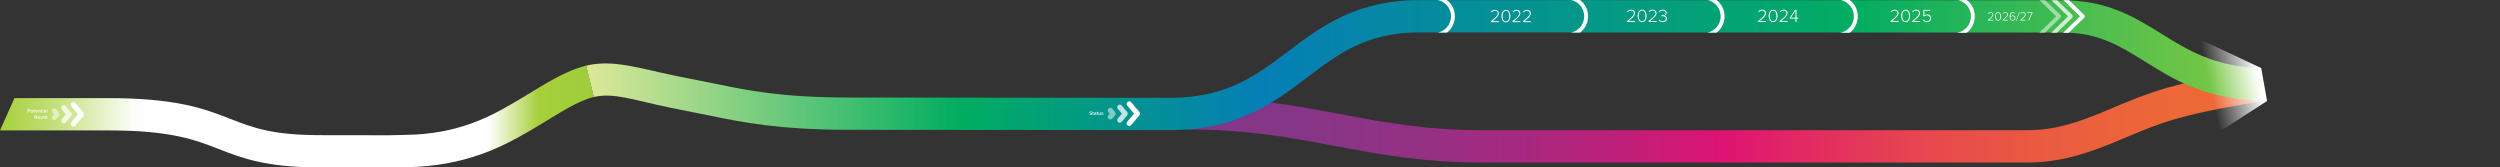 <?xml version="1.0" encoding="UTF-8" standalone="no"?>
<svg
   id="Layer_1"
   data-name="Layer 1"
   viewBox="0 0 7740.6 518.5"
   version="1.1"
   sodipodi:docname="projectEnergyConnect-aboutRouteStatus-outlined_v014-01.svg"
   inkscape:version="1.3.2 (091e20e, 2023-11-25, custom)"
   xmlns:inkscape="http://www.inkscape.org/namespaces/inkscape"
   xmlns:sodipodi="http://sodipodi.sourceforge.net/DTD/sodipodi-0.dtd"
   xmlns="http://www.w3.org/2000/svg"
   xmlns:svg="http://www.w3.org/2000/svg">
  <rect x="0" y="0" width="7740.6" height="518.5" fill="#333333" stroke="none"/>
  <sodipodi:namedview
     id="namedview68"
     pagecolor="#ffffff"
     bordercolor="#000000"
     borderopacity="0.25"
     inkscape:showpageshadow="2"
     inkscape:pageopacity="0.0"
     inkscape:pagecheckerboard="0"
     inkscape:deskcolor="#d1d1d1"
     inkscape:zoom="1.1642187"
     inkscape:cx="5794.0145"
     inkscape:cy="141.29648"
     inkscape:window-width="2560"
     inkscape:window-height="1377"
     inkscape:window-x="2552"
     inkscape:window-y="-8"
     inkscape:window-maximized="1"
     inkscape:current-layer="Layer_1" />
  <defs
     id="defs27">
    <style
       id="style1">
      .cls-1 {
        fill: url(#linear-gradient);
      }

      .cls-1, .cls-2, .cls-3, .cls-4, .cls-5, .cls-6 {
        stroke-width: 0px;
      }

      .cls-2 {
        opacity: .5;
      }

      .cls-2, .cls-3, .cls-7, .cls-8, .cls-9, .cls-6 {
        fill: #fff;
      }

      .cls-2, .cls-6 {
        isolation: isolate;
      }

      .cls-10 {
        fill: none;
        stroke: url(#linear-gradient-2);
        stroke-miterlimit: 10;
        stroke-width: 100px;
      }

      .cls-4 {
        fill: url(#linear-gradient-3);
      }

      .cls-7 {
        font-size: 56px;
      }

      .cls-7, .cls-8, .cls-9 {
        font-family: ProximaNova-Light, 'Proxima Nova';
        font-weight: 300;
      }

      .cls-8 {
        font-size: 55.9px;
      }

      .cls-9 {
        font-size: 38px;
      }

      .cls-5 {
        fill: url(#linear-gradient-4);
      }

      .cls-6 {
        opacity: .75;
      }
    </style>
    <linearGradient
       id="linear-gradient"
       x1="722.3"
       y1="-327.2"
       x2="3287.05"
       y2="-327.2"
       gradientTransform="translate(-722.3 33.8) scale(1 -1)"
       gradientUnits="userSpaceOnUse">
      <stop
         offset="0"
         stop-color="#a7cf3b"
         id="stop1" />
      <stop
         offset=".07"
         stop-color="#c5e07f"
         id="stop2" />
      <stop
         offset=".11"
         stop-color="#deedb6"
         id="stop3" />
      <stop
         offset=".14"
         stop-color="#f0f7de"
         id="stop4" />
      <stop
         offset=".16"
         stop-color="#fbfdf6"
         id="stop5" />
      <stop
         offset=".18"
         stop-color="#fff"
         id="stop6" />
      <stop
         offset=".59"
         stop-color="#fff"
         id="stop7" />
      <stop
         offset=".65"
         stop-color="#a7cf3b"
         id="stop8" />
      <stop
         offset="1"
         stop-color="#7bc145"
         id="stop9" />
    </linearGradient>
    <linearGradient
       id="linear-gradient-2"
       x1="4399"
       y1="-324.54"
       x2="7733.14"
       y2="-324.54"
       gradientTransform="translate(-722.3 33.8) scale(1 -1)"
       gradientUnits="userSpaceOnUse">
      <stop
         offset="0"
         stop-color="#823888"
         id="stop10" />
      <stop
         offset=".1"
         stop-color="#863687"
         id="stop11" />
      <stop
         offset=".21"
         stop-color="#933184"
         id="stop12" />
      <stop
         offset=".31"
         stop-color="#a7297f"
         id="stop13" />
      <stop
         offset=".42"
         stop-color="#c41d78"
         id="stop14" />
      <stop
         offset=".5"
         stop-color="#de1372"
         id="stop15" />
      <stop
         offset=".57"
         stop-color="#e22963"
         id="stop16" />
      <stop
         offset=".68"
         stop-color="#e7464f"
         id="stop17" />
      <stop
         offset=".79"
         stop-color="#ea5a41"
         id="stop18" />
      <stop
         offset=".9"
         stop-color="#ec6738"
         id="stop19" />
      <stop
         offset="1"
         stop-color="#ed6b35"
         id="stop20" />
    </linearGradient>
    <linearGradient
       id="linear-gradient-3"
       x1="8342.59"
       y1="-167.75"
       x2="2537"
       y2="-167.75"
       gradientTransform="translate(-722.3 33.8) scale(1 -1)"
       gradientUnits="userSpaceOnUse">
      <stop
         offset="0"
         stop-color="#c3d832"
         id="stop21" />
      <stop
         offset=".32"
         stop-color="#03ad61"
         id="stop22" />
      <stop
         offset=".64"
         stop-color="#057eb6"
         id="stop23" />
      <stop
         offset=".8"
         stop-color="#00ad60"
         id="stop24" />
      <stop
         offset="1"
         stop-color="#dee899"
         id="stop25" />
    </linearGradient>
    <linearGradient
       id="linear-gradient-4"
       x1="7707.99"
       y1="231.02"
       x2="7557.11"
       y2="197.92"
       gradientTransform="translate(-722.3 432.3) scale(1 -1)"
       gradientUnits="userSpaceOnUse">
      <stop
         offset="0"
         stop-color="#fff"
         id="stop26" />
      <stop
         offset="1"
         stop-color="#fff"
         stop-opacity="0"
         id="stop27" />
    </linearGradient>
  </defs>
  <path
     class="cls-1"
     d="m1204.7,518.8l-212-.3c-169.1,0-243.8-29.1-316-57.3s-147.1-57.4-341-57.4H0l44.7-100h291c94.6,0,172.2,6.6,237.5,20.3,58.9,12.3,100,28.4,139.9,43.9,69.4,27.1,129.3,50.5,279.7,50.5l212,.3c18.8,0,77.2-2,83.6-2.3,154.5-9.2,247.2-64.9,336.9-118.9,58.3-35.1,123.3-78.2,189.6-94.4l23.8,97.1c-51.5,12.6-108,50.6-161.8,83-45.5,27.4-97,58.3-158.5,83.3-71.1,28.8-144.6,45.1-224.7,49.8l-1.1.1c-2.9,0-66.3,2.3-87.9,2.3h0Z"
     id="path27" />
  <path
     class="cls-10"
     d="m7002.6,262.8c-203.4,34-286,52-409.9,104-100.5,42.2-195.7,86.4-314.8,86.4h-1688.2c-362,0-537-102.4-913-102.4"
     id="path28" />
  <path
     class="cls-4"
     d="m7018.3,312.7c-190.5-3.2-288.6-67.3-380.1-124.1-76-47.1-141.7-87.8-251.5-87.8-137.2,0-589.7-.1-858.3-.2-371-.2-791.5-.3-1133.9-.3-162.5,0-247.9,64.4-346.7,139-51.9,39.2-105.6,79.7-172.3,110.7-76.3,35.5-158.3,52.8-250.9,52.8h-25.9c-8,0-796.8-.9-970-.9-217,0-333.8-24-427.6-43.3-16.5-3.4-32-6.6-47.5-9.5-28.8-5.5-55.6-11-81.4-16.3-105.9-21.7-172.4-47.3-233.6-32.4l-23.8-97.1c82.9-20.3,163.2,8.1,277.4,31.5,25.5,5.2,52,10.6,80.1,16,16.2,3.1,32,6.3,48.9,9.8,94.1,19.3,200.7,41.3,407.5,41.3,173.3,0,962.1.9,970.1.9h26c173,0,265.3-69.6,362.9-143.3,50.7-38.3,103.2-77.9,167.3-108,73.1-34.4,151.5-51.2,239.5-51.2,342.4,0,762.9.2,1134,.3,268.6.1,721.1.2,858.3.2s222.6,52.3,304.2,102.8c80.2,49.8,159.7,101,308.3,108.2"
     id="path29" />
  <path
     class="cls-3"
     d="m5327.6,50.5c.06,24.85-17.66,46.2-42.1,50.7h29.1c28-21.35,33.39-61.35,12.04-89.35-3.33-4.36-7.21-8.28-11.54-11.65h-27.5c23.42,5.41,40,26.27,40,50.3Z"
     id="path30" />
  <path
     class="cls-3"
     d="m4905.1,50.5c.09,24.58-17.28,45.76-41.4,50.5h28.5c27.7-21.2,33-61.1,12-89-3.41-4.48-7.38-8.51-11.8-12h-27.9c23.75,5.15,40.67,26.2,40.6,50.5h0Z"
     id="path31" />
  <path
     class="cls-3"
     d="m4492.7,50.5c.03,24.42-17.09,45.51-41,50.5h28.2c27.63-21.44,32.89-61.1,11.8-89-3.41-4.48-7.38-8.51-11.8-12h-28.2c23.94,4.93,41.09,26.05,41,50.5Z"
     id="path32" />
  <path
     class="cls-3"
     d="m3373.9,352.9c.89.93,2.11,1.47,3.4,1.5,1.5,0,2.1-.8,2.1-1.5,0-1-1.1-1.3-2.4-1.6-1.7-.4-3.8-1-3.8-3.2,0-1.8,1.5-3.1,3.9-3.1,1.48-.07,2.93.47,4,1.5l-1.1,1.4c-.83-.8-1.95-1.23-3.1-1.2-1.1,0-1.8.5-1.8,1.3s1.1,1.1,2.4,1.4c1.8.5,3.9,1,3.9,3.3,0,1.8-1.3,3.3-4.1,3.3-1.62.11-3.2-.51-4.3-1.7l.9-1.4Z"
     id="path33" />
  <path
     class="cls-3"
     d="m3383.1,354.1v-4.5h-1.3v-1.5h1.3v-2.1h1.7v2.1h1.6v1.5h-1.6v4c-.05.44.26.84.7.9.29,0,.57-.11.8-.3l.4,1.3c-.45.37-1.02.55-1.6.5-.96.12-1.85-.54-2-1.5v-.4Z"
     id="path34" />
  <path
     class="cls-3"
     d="m3392.6,355c-.65.67-1.56,1.03-2.5,1-1.41.08-2.61-.99-2.7-2.4v-.1c-.01-1.37,1.09-2.49,2.46-2.5.01,0,.03,0,.04,0h.2c.93-.02,1.84.34,2.5,1v-1.1c0-.9-.7-1.4-1.8-1.4-.87.01-1.7.37-2.3,1l-.7-1.2c.9-.83,2.08-1.3,3.3-1.3,1.7,0,3.2.7,3.2,2.8v5.1h-1.7v-.9Zm0-2.1c-.47-.5-1.12-.79-1.8-.8-.75-.14-1.46.35-1.6,1.1s.35,1.46,1.1,1.6h.5c.69.01,1.35-.28,1.8-.8v-1.1Z"
     id="path35" />
  <path
     class="cls-3"
     d="m3396.8,354.1v-4.5h-1.3v-1.5h1.3v-2.1h1.7v2.1h1.6v1.5h-1.6v4c-.05.44.26.84.7.9.29,0,.57-.11.8-.3l.4,1.3c-.45.37-1.02.55-1.6.5-.96.12-1.85-.54-2-1.5v-.4Z"
     id="path36" />
  <path
     class="cls-3"
     d="m3406.8,354.8c-.68.77-1.67,1.21-2.7,1.2-1.21.16-2.33-.69-2.5-1.9v-6.1h1.7v4.9c0,1.2.6,1.6,1.5,1.6.78-.02,1.52-.38,2-1v-5.4h1.7v7.7h-1.7v-1Z"
     id="path37" />
  <path
     class="cls-3"
     d="m3410.7,353.6c.68.7,1.62,1.1,2.6,1.1,1,0,1.5-.4,1.5-1s-.8-.9-1.8-1.1c-1.3-.3-2.9-.6-2.9-2.4,0-1.3,1.1-2.4,3-2.4,1.1,0,2.16.39,3,1.1l-.7,1.2c-.61-.6-1.44-.92-2.3-.9-.9,0-1.4.3-1.4.9s.8.8,1.7,1c1.3.3,3,.7,3,2.5,0,1.4-1.1,2.4-3.2,2.4-1.21.01-2.38-.41-3.3-1.2l.8-1.2Z"
     id="path38" />
  <path
     class="cls-3"
     d="m3496.4,390c-4.42,0-8-3.58-8-8,0-1.87.68-3.68,1.9-5.1l20.9-24.9-20.9-24.9c-2.9-3.34-2.54-8.4.8-11.3,3.34-2.9,8.4-2.54,11.3.8l.2.2,25.3,30c2.5,2.98,2.5,7.32,0,10.3l-25.3,30c-1.53,1.85-3.8,2.91-6.2,2.9Z"
     id="path39" />
  <path
     class="cls-6"
     d="m3467.1,380c-4.42,0-8-3.58-8-8,0-1.87.68-3.68,1.9-5.1l12.5-14.9-12.5-14.9c-2.82-3.4-2.38-8.45,1-11.3,3.35-2.82,8.35-2.39,11.17.97,0,.01.02.02.03.03l16.8,20c2.5,2.98,2.5,7.32,0,10.3l-16.8,20c-1.47,1.86-3.73,2.93-6.1,2.9Z"
     id="path40" />
  <path
     class="cls-2"
     d="m3437.8,370c-4.42,0-8-3.58-8-8,0-1.87.68-3.68,1.9-5.1l4.1-4.9-4.1-4.9c-2.9-3.34-2.54-8.4.8-11.3,3.34-2.9,8.4-2.54,11.3.8h0l.2.2,8.4,10c2.5,2.98,2.5,7.32,0,10.3l-8.4,10c-1.53,1.85-3.8,2.91-6.2,2.9Z"
     id="path41" />
  <path
     class="cls-3"
     d="m85.7,338h4.7c1.85-.08,3.42,1.35,3.5,3.2s-1.35,3.42-3.2,3.5h-3.2v4h-1.8v-10.7Zm4.4,1.6h-2.6v3.4h2.6c.94.06,1.74-.66,1.8-1.6.06-.94-.66-1.74-1.6-1.8h-.2Z"
     id="path42" />
  <path
     class="cls-3"
     d="m94.6,344.8c.05-2.21,1.89-3.95,4.1-3.9,0,0,0,0,0,0,2.21.05,3.95,1.89,3.9,4.1,0,0,0,0,0,0-.02,2.17-1.79,3.92-3.96,3.9-.01,0-.03,0-.04,0-2.12.06-3.9-1.58-4-3.7v-.4Zm6.2,0c-.13-1.25-1.25-2.16-2.5-2.03-1.25.13-2.16,1.25-2.03,2.5,0,.08.02.15.04.23.17,1.09,1.1,1.89,2.2,1.9,1.3-.03,2.33-1.1,2.3-2.4h0v-.2Z"
     id="path43" />
  <path
     class="cls-3"
     d="m104.6,346.8v-4.5h-1.3v-1.4h1.3v-2.1h1.7v2.1h1.6v1.5h-1.6v4c-.05.44.26.84.7.9.29,0,.57-.11.8-.3l.4,1.3c-.45.37-1.02.55-1.6.5-.99.11-1.89-.6-2-1.6,0,0,0,0,0,0v-.4Z"
     id="path44" />
  <path
     class="cls-3"
     d="m112.8,340.7c2.3,0,3.8,1.8,3.8,4.2v.4h-6c.09,1.25,1.17,2.19,2.42,2.11.03,0,.05,0,.08,0,.82,0,1.62-.32,2.2-.9l.8,1.1c-1.77,1.6-4.5,1.45-6.1-.32-.64-.71-1.03-1.62-1.1-2.58-.07-2.14,1.6-3.93,3.74-4,.05,0,.11,0,.16,0h0Zm-2.2,3.4h4.4c0-1.16-.94-2.09-2.1-2.1h-.1c-1.15.07-2.08.96-2.2,2.1h0Z"
     id="path45" />
  <path
     class="cls-3"
     d="m123.5,343.8c0-1.2-.6-1.6-1.5-1.6-.78.02-1.52.38-2,1v5.4h-1.7v-7.7h1.7v1.1c.7-.76,1.67-1.22,2.7-1.3,1.21-.16,2.33.69,2.5,1.9v6h-1.7v-4.8Z"
     id="path46" />
  <path
     class="cls-3"
     d="m127.7,346.8v-4.5h-1.3v-1.4h1.3v-2.1h1.7v2.1h1.6v1.5h-1.6v4c-.05.44.26.84.7.9.29,0,.57-.11.8-.3l.4,1.3c-.45.37-1.02.55-1.6.5-.99.11-1.89-.6-2-1.6,0,0,0,0,0,0v-.4Z"
     id="path47" />
  <path
     class="cls-3"
     d="m132.2,338.6c.04-.54.46-.96,1-1,.55,0,1,.45,1,1s-.45,1-1,1-1-.45-1-1Zm.3,2.3h1.7v7.7h-1.7v-7.7Z"
     id="path48" />
  <path
     class="cls-3"
     d="m141,347.8c-.66.66-1.57,1.02-2.5,1-1.41.08-2.61-.99-2.7-2.4v-.1c-.01-1.37,1.09-2.49,2.46-2.5.01,0,.03,0,.04,0h.2c.94-.03,1.85.33,2.5,1v-1.1c0-.9-.7-1.4-1.8-1.4-.87.01-1.7.37-2.3,1l-.7-1.2c.9-.83,2.08-1.3,3.3-1.3,1.7,0,3.2.7,3.2,2.8v5.1h-1.7v-.9Zm0-2.1c-.47-.5-1.12-.79-1.8-.8-.75-.14-1.46.35-1.6,1.1-.14.75.35,1.46,1.1,1.6h.5c.69.01,1.35-.28,1.8-.8v-1.1Z"
     id="path49" />
  <path
     class="cls-3"
     d="m144.9,338h1.7v10.7h-1.7v-10.7Z"
     id="path50" />
  <path
     class="cls-3"
     d="m110.7,363.9h-1.9v4h-1.9v-10.7h4.7c1.78-.1,3.33,1.22,3.5,3v.4c.07,1.52-1,2.85-2.5,3.1l2.6,4.2h-2.2l-2.3-4Zm.7-5h-2.6v3.4h2.6c.94.06,1.74-.66,1.8-1.6.06-.94-.66-1.74-1.6-1.8h0c0-.1-.1-.1-.2,0Z"
     id="path51" />
  <path
     class="cls-3"
     d="m116,364c.05-2.21,1.89-3.95,4.1-3.9,0,0,0,0,0,0,2.21.05,3.95,1.89,3.9,4.1,0,0,0,0,0,0-.02,2.17-1.79,3.92-3.96,3.9-.01,0-.03,0-.04,0-2.12.06-3.9-1.58-4-3.7v-.4Zm6.2,0c-.13-1.25-1.25-2.16-2.5-2.03-1.25.13-2.16,1.25-2.03,2.5,0,.08.02.15.04.23.17,1.09,1.1,1.89,2.2,1.9,1.3-.03,2.33-1.1,2.3-2.4h0v-.2Z"
     id="path52" />
  <path
     class="cls-3"
     d="m130.9,366.8c-.68.77-1.67,1.21-2.7,1.2-1.21.16-2.33-.69-2.5-1.9v-6.1h1.7v4.9c0,1.2.6,1.6,1.5,1.6.78-.02,1.52-.38,2-1v-5.4h1.7v7.7h-1.7v-1Z"
     id="path53" />
  <path
     class="cls-3"
     d="m135.1,366v-4.5h-1.3v-1.5h1.3v-2.1h1.6v2.1h1.6v1.5h-1.6v4c-.05.44.26.84.7.9.29,0,.57-.11.8-.3l.4,1.3c-.45.37-1.02.55-1.6.5-.94.11-1.79-.57-1.89-1.51,0-.03,0-.06,0-.09-.1,0-.1-.1,0-.3Z"
     id="path54" />
  <path
     class="cls-3"
     d="m143.3,359.9c2.3,0,3.8,1.8,3.8,4.2v.4h-6c.09,1.25,1.17,2.19,2.42,2.11.03,0,.05,0,.08,0,.82,0,1.62-.32,2.2-.9l.8,1.1c-1.77,1.6-4.5,1.45-6.1-.32-.64-.71-1.03-1.62-1.1-2.58-.07-2.14,1.6-3.93,3.74-4,.05,0,.11,0,.16,0h0Zm-2.2,3.4h4.3c-.05-1.12-.98-2.01-2.1-2h0c-1.14,0-2.1.86-2.2,2h0Z"
     id="path55" />
  <path
     class="cls-3"
     d="m226.9,391.8c-4.42,0-8-3.58-8-8,0-1.87.68-3.68,1.9-5.1l20.9-24.9-20.9-24.9c-2.84-3.4-2.4-8.46,1-11.3s8.46-2.4,11.3,1l25.3,30c2.5,2.98,2.5,7.32,0,10.3l-25.3,30c-1.55,1.81-3.81,2.87-6.2,2.9Z"
     id="path56" />
  <path
     class="cls-6"
     d="m197.6,381.8c-4.42,0-8-3.58-8-8,0-1.87.68-3.68,1.9-5.1l12.5-14.9-12.5-14.9c-2.9-3.34-2.54-8.4.8-11.3s8.4-2.54,11.3.8c.1.1.1.2.2.2l16.8,20c2.5,2.98,2.5,7.32,0,10.3l-16.8,20c-1.53,1.85-3.8,2.91-6.2,2.9Z"
     id="path57" />
  <path
     class="cls-2"
     d="m168.4,371.8c-4.42,0-8-3.58-8-8,0-1.87.68-3.68,1.9-5.1l4.1-4.9-4.1-4.9c-2.82-3.4-2.38-8.45,1-11.3,3.35-2.82,8.35-2.38,11.17.97,0,.01.02.02.03.03l8.4,10c2.5,2.98,2.5,7.32,0,10.3l-8.4,10c-1.48,1.85-3.73,2.91-6.1,2.9Z"
     id="path58" />
  <path
     class="cls-3"
     d="m5740.1,50.6c.06,24.85-17.66,46.2-42.1,50.7h29.1c28-21.35,33.39-61.35,12.04-89.35-3.33-4.36-7.21-8.28-11.54-11.65h-27.5c23.42,5.41,40,26.27,40,50.3Z"
     id="path59" />
  <path
     class="cls-3"
     d="m6102.5,50.6c.06,25.21-18.14,46.75-43,50.9h29.8c27.83-21.17,33.49-60.78,12.7-88.9-3.38-4.51-7.31-8.57-11.7-12.1h-27c23.09,5.61,39.31,26.34,39.2,50.1h0Z"
     id="path60" />
  <path
     class="cls-3"
     d="m6406.2.6h-17.3l51.3,50-52.3,51h17.3l47.9-46.6c2.4-2.33,2.49-6.16.2-8.6l-.2-.2-46.9-45.6Z"
     id="path61" />
  <path
     class="cls-6"
     d="m6403.3,50.6l-52.4,51h17.3l47.9-46.6c2.4-2.33,2.49-6.16.2-8.6l-.2-.2-46.9-45.6h-17.3l51.4,50Z"
     id="path62" />
  <path
     class="cls-2"
     d="m6366.3,50.6l-52.4,51h17.3l47.9-46.6c2.4-2.33,2.49-6.16.2-8.6l-.2-.2-46.8-45.6h-17.3l51.3,50Z"
     id="path63" />
  <path
     class="cls-5"
     d="m6612.7,28.5l388.6,182.3,18,101.9-319,205.8-87.6-490Z"
     id="path64" />
  <path
     d="m 3.136,-2.632 q 7.56,-6.104 11.872,-10.024 4.312,-3.92 6.832,-7.616 2.52,-3.696 2.52,-7.112 0,-3.752 -2.576,-5.656 -2.52,-1.96 -5.936,-1.96 -3.36,0 -6.048,1.344 -2.632,1.288 -4.2,3.528 l -2.184,-2.016 q 2.016,-2.688 5.264,-4.2 3.248,-1.568 7.168,-1.568 2.912,0 5.6,1.176 2.688,1.12 4.424,3.528 1.736,2.352 1.736,5.824 0,3.864 -2.464,7.784 -2.464,3.864 -6.496,7.616 -3.976,3.752 -10.528,9.072 H 27.776 V 0 H 3.136 Z m 32.704,-16.016 q 0,-4.816 1.4,-9.184 1.456,-4.424 4.536,-7.224 3.136,-2.856 7.896,-2.856 4.704,0 7.784,2.856 3.136,2.8 4.536,7.224 1.456,4.368 1.456,9.184 0,4.76 -1.456,9.184 -1.4,4.424 -4.536,7.28 -3.08,2.856 -7.784,2.856 -4.76,0 -7.896,-2.856 -3.08,-2.856 -4.536,-7.224 -1.4,-4.424 -1.4,-9.24 z m 24.192,0 q 0,-6.72 -2.52,-11.536 -2.464,-4.816 -7.84,-4.816 -5.432,0 -7.952,4.816 -2.52,4.816 -2.52,11.536 0,6.72 2.52,11.592 2.52,4.816 7.952,4.816 3.64,0 5.936,-2.352 2.352,-2.408 3.36,-6.104 1.064,-3.752 1.064,-7.952 z m 9.744,16.016 q 7.56,-6.104 11.872,-10.024 4.312,-3.92 6.832,-7.616 2.52,-3.696 2.52,-7.112 0,-3.752 -2.576,-5.656 -2.52,-1.96 -5.936,-1.96 -3.36,0 -6.048,1.344 -2.632,1.288 -4.2,3.528 l -2.184,-2.016 q 2.016,-2.688 5.264,-4.2 3.248,-1.568 7.168,-1.568 2.912,0 5.6,1.176 2.688,1.12 4.424,3.528 1.736,2.352 1.736,5.824 0,3.864 -2.464,7.784 -2.464,3.864 -6.496,7.616 -3.976,3.752 -10.528,9.072 h 19.656 V 0 h -24.64 z m 32.592,0 q 7.56,-6.104 11.872,-10.024 4.312,-3.92 6.832,-7.616 2.52,-3.696 2.52,-7.112 0,-3.752 -2.576,-5.656 -2.52,-1.96 -5.936,-1.96 -3.36,0 -6.048,1.344 -2.632,1.288 -4.2,3.528 l -2.184,-2.016 q 2.016,-2.688 5.264,-4.2 3.248,-1.568 7.168,-1.568 2.912,0 5.6,1.176 2.688,1.12 4.424,3.528 1.736,2.352 1.736,5.824 0,3.864 -2.464,7.784 -2.464,3.864 -6.496,7.616 -3.976,3.752 -10.528,9.072 h 19.656 V 0 h -24.64 z"
     id="text64"
     class="cls-7"
     style="font-weight:300;font-size:56px;font-family:ProximaNova-Light, 'Proxima Nova';fill:#ffffff"
     transform="translate(4613.03 68.5)"
     aria-label="2022" />
  <path
     d="m 3.136,-2.632 q 7.56,-6.104 11.872,-10.024 4.312,-3.92 6.832,-7.616 2.52,-3.696 2.52,-7.112 0,-3.752 -2.576,-5.656 -2.52,-1.96 -5.936,-1.96 -3.36,0 -6.048,1.344 -2.632,1.288 -4.2,3.528 l -2.184,-2.016 q 2.016,-2.688 5.264,-4.2 3.248,-1.568 7.168,-1.568 2.912,0 5.6,1.176 2.688,1.12 4.424,3.528 1.736,2.352 1.736,5.824 0,3.864 -2.464,7.784 -2.464,3.864 -6.496,7.616 -3.976,3.752 -10.528,9.072 H 27.776 V 0 H 3.136 Z m 32.704,-16.016 q 0,-4.816 1.4,-9.184 1.456,-4.424 4.536,-7.224 3.136,-2.856 7.896,-2.856 4.704,0 7.784,2.856 3.136,2.8 4.536,7.224 1.456,4.368 1.456,9.184 0,4.76 -1.456,9.184 -1.4,4.424 -4.536,7.28 -3.08,2.856 -7.784,2.856 -4.76,0 -7.896,-2.856 -3.08,-2.856 -4.536,-7.224 -1.4,-4.424 -1.4,-9.24 z m 24.192,0 q 0,-6.72 -2.52,-11.536 -2.464,-4.816 -7.84,-4.816 -5.432,0 -7.952,4.816 -2.52,4.816 -2.52,11.536 0,6.72 2.52,11.592 2.52,4.816 7.952,4.816 3.64,0 5.936,-2.352 2.352,-2.408 3.36,-6.104 1.064,-3.752 1.064,-7.952 z m 9.744,16.016 q 7.56,-6.104 11.872,-10.024 4.312,-3.92 6.832,-7.616 2.52,-3.696 2.52,-7.112 0,-3.752 -2.576,-5.656 -2.52,-1.96 -5.936,-1.96 -3.36,0 -6.048,1.344 -2.632,1.288 -4.2,3.528 l -2.184,-2.016 q 2.016,-2.688 5.264,-4.2 3.248,-1.568 7.168,-1.568 2.912,0 5.6,1.176 2.688,1.12 4.424,3.528 1.736,2.352 1.736,5.824 0,3.864 -2.464,7.784 -2.464,3.864 -6.496,7.616 -3.976,3.752 -10.528,9.072 h 19.656 V 0 h -24.64 z m 33.432,-4.816 q 1.624,2.352 4.312,3.808 2.744,1.4 6.16,1.4 4.312,0 6.832,-2.128 2.576,-2.128 2.576,-5.824 0,-3.808 -2.8,-5.656 -2.744,-1.904 -7.224,-1.904 -2.912,0 -3.472,0.056 v -3.024 q 0.56,0.056 3.472,0.056 4.032,0 6.72,-1.792 2.744,-1.792 2.744,-5.32 0,-3.36 -2.576,-5.264 -2.576,-1.96 -6.384,-1.96 -3.08,0 -5.488,1.176 -2.408,1.176 -4.536,3.584 l -2.016,-2.016 q 2.128,-2.576 5.208,-4.088 3.136,-1.568 7,-1.568 3.304,0 6.048,1.176 2.744,1.176 4.368,3.416 1.624,2.184 1.624,5.264 0,3.864 -2.52,6.048 -2.464,2.184 -5.488,2.688 1.848,0.168 3.808,1.288 2.016,1.064 3.36,3.136 1.4,2.016 1.4,4.872 0,3.08 -1.512,5.544 -1.512,2.408 -4.368,3.808 -2.856,1.344 -6.72,1.344 -4.368,0 -7.672,-1.736 -3.304,-1.792 -5.04,-4.48 z"
     id="text65"
     class="cls-7"
     style="font-weight:300;font-size:56px;font-family:ProximaNova-Light, 'Proxima Nova';fill:#ffffff"
     transform="translate(5034.7 67.85)"
     aria-label="2023" />
  <path
     d="m 3.136,-2.632 q 7.56,-6.104 11.872,-10.024 4.312,-3.92 6.832,-7.616 2.52,-3.696 2.52,-7.112 0,-3.752 -2.576,-5.656 -2.52,-1.96 -5.936,-1.96 -3.36,0 -6.048,1.344 -2.632,1.288 -4.2,3.528 l -2.184,-2.016 q 2.016,-2.688 5.264,-4.2 3.248,-1.568 7.168,-1.568 2.912,0 5.6,1.176 2.688,1.12 4.424,3.528 1.736,2.352 1.736,5.824 0,3.864 -2.464,7.784 -2.464,3.864 -6.496,7.616 -3.976,3.752 -10.528,9.072 H 27.776 V 0 H 3.136 Z m 32.704,-16.016 q 0,-4.816 1.4,-9.184 1.456,-4.424 4.536,-7.224 3.136,-2.856 7.896,-2.856 4.704,0 7.784,2.856 3.136,2.8 4.536,7.224 1.456,4.368 1.456,9.184 0,4.76 -1.456,9.184 -1.4,4.424 -4.536,7.28 -3.08,2.856 -7.784,2.856 -4.76,0 -7.896,-2.856 -3.08,-2.856 -4.536,-7.224 -1.4,-4.424 -1.4,-9.24 z m 24.192,0 q 0,-6.72 -2.52,-11.536 -2.464,-4.816 -7.84,-4.816 -5.432,0 -7.952,4.816 -2.52,4.816 -2.52,11.536 0,6.72 2.52,11.592 2.52,4.816 7.952,4.816 3.64,0 5.936,-2.352 2.352,-2.408 3.36,-6.104 1.064,-3.752 1.064,-7.952 z m 9.744,16.016 q 7.56,-6.104 11.872,-10.024 4.312,-3.92 6.832,-7.616 2.52,-3.696 2.52,-7.112 0,-3.752 -2.576,-5.656 -2.52,-1.96 -5.936,-1.96 -3.36,0 -6.048,1.344 -2.632,1.288 -4.2,3.528 l -2.184,-2.016 q 2.016,-2.688 5.264,-4.2 3.248,-1.568 7.168,-1.568 2.912,0 5.6,1.176 2.688,1.12 4.424,3.528 1.736,2.352 1.736,5.824 0,3.864 -2.464,7.784 -2.464,3.864 -6.496,7.616 -3.976,3.752 -10.528,9.072 h 19.656 V 0 h -24.64 z m 49.112,-7.56 h -17.696 v -2.856 l 16.576,-24.304 h 4.312 v 24.248 h 5.488 v 2.912 h -5.488 V 0 h -3.192 z m -14.392,-2.912 h 14.392 V -34.16 Z"
     id="text66"
     class="cls-7"
     style="font-weight:300;font-size:56px;font-family:ProximaNova-Light, 'Proxima Nova';fill:#ffffff"
     transform="translate(5440.3 67.85)"
     aria-label="2024" />
  <path
     d="M 3.13,-2.627 Q 10.677,-8.72 14.981,-12.633 q 4.304,-3.913 6.82,-7.602 2.515,-3.689 2.515,-7.099 0,-3.745 -2.571,-5.646 -2.515,-1.956 -5.925,-1.956 -3.354,0 -6.037,1.342 -2.627,1.286 -4.193,3.522 l -2.18,-2.012 q 2.012,-2.683 5.255,-4.192 3.242,-1.565 7.155,-1.565 2.907,0 5.59,1.174 2.683,1.118 4.416,3.522 1.733,2.348 1.733,5.814 0,3.857 -2.46,7.77 -2.46,3.857 -6.484,7.602 Q 14.646,-8.217 8.106,-2.907 H 27.726 V 0 H 3.13 Z M 35.776,-18.615 q 0,-4.807 1.397,-9.168 1.453,-4.416 4.528,-7.211 3.13,-2.851 7.882,-2.851 4.696,0 7.77,2.851 3.13,2.795 4.528,7.211 1.453,4.36 1.453,9.168 0,4.752 -1.453,9.168 -1.397,4.416 -4.528,7.267 -3.075,2.851 -7.77,2.851 -4.752,0 -7.882,-2.851 -3.075,-2.851 -4.528,-7.211 -1.397,-4.416 -1.397,-9.224 z m 24.149,0 q 0,-6.708 -2.515,-11.515 -2.46,-4.807 -7.826,-4.807 -5.422,0 -7.938,4.807 -2.515,4.807 -2.515,11.515 0,6.708 2.515,11.571 2.515,4.807 7.938,4.807 3.634,0 5.925,-2.348 2.348,-2.404 3.354,-6.093 1.062,-3.745 1.062,-7.938 z m 9.727,15.987 q 7.546,-6.093 11.851,-10.006 4.304,-3.913 6.82,-7.602 2.515,-3.689 2.515,-7.099 0,-3.745 -2.571,-5.646 -2.515,-1.956 -5.925,-1.956 -3.354,0 -6.037,1.342 -2.627,1.286 -4.192,3.522 l -2.18,-2.012 q 2.012,-2.683 5.255,-4.192 3.242,-1.565 7.155,-1.565 2.907,0 5.59,1.174 2.683,1.118 4.416,3.522 1.733,2.348 1.733,5.814 0,3.857 -2.46,7.77 -2.46,3.857 -6.484,7.602 -3.969,3.745 -10.509,9.056 h 19.621 V 0 h -24.596 z m 35.664,-4.919 q 1.845,2.627 4.36,3.969 2.571,1.342 6.093,1.342 2.627,0 4.752,-1.174 2.18,-1.174 3.354,-3.242 1.23,-2.068 1.23,-4.584 0,-4.192 -2.627,-6.652 -2.571,-2.46 -6.652,-2.46 -5.087,0 -9.056,3.634 l -2.404,-1.006 v -19.565 h 21.521 v 2.907 h -18.335 v 14.59 q 1.509,-1.509 3.857,-2.46 2.348,-1.006 5.031,-1.006 3.186,0 5.925,1.397 2.739,1.397 4.36,4.081 1.621,2.683 1.621,6.428 0,3.633 -1.677,6.373 -1.677,2.683 -4.584,4.193 -2.851,1.453 -6.317,1.453 -4.472,0 -7.491,-1.565 -3.019,-1.565 -5.087,-4.528 z"
     id="text67"
     class="cls-8"
     style="font-weight:300;font-size:55.9px;font-family:ProximaNova-Light, 'Proxima Nova';fill:#ffffff"
     transform="translate(5850.77 67.85)"
     aria-label="2025" />
  <path
     d="m 2.128,-1.786 q 5.13,-4.142 8.056,-6.802 2.926,-2.66 4.636,-5.168 1.71,-2.508 1.71,-4.826 0,-2.546 -1.748,-3.838 -1.71,-1.33 -4.028,-1.33 -2.28,0 -4.104,0.912 -1.786,0.874 -2.85,2.394 l -1.482,-1.368 q 1.368,-1.824 3.572,-2.85 2.204,-1.064 4.864,-1.064 1.976,0 3.8,0.798 1.824,0.76 3.002,2.394 1.178,1.596 1.178,3.952 0,2.622 -1.672,5.282 -1.672,2.622 -4.408,5.168 -2.698,2.546 -7.144,6.156 H 18.848 V 0 H 2.128 Z m 22.192,-10.868 q 0,-3.268 0.95,-6.232 0.988,-3.002 3.078,-4.902 2.128,-1.938 5.358,-1.938 3.192,0 5.282,1.938 2.128,1.9 3.078,4.902 0.988,2.964 0.988,6.232 0,3.23 -0.988,6.232 -0.95,3.002 -3.078,4.94 -2.09,1.938 -5.282,1.938 -3.23,0 -5.358,-1.938 -2.09,-1.938 -3.078,-4.902 -0.95,-3.002 -0.95,-6.27 z m 16.416,0 q 0,-4.56 -1.71,-7.828 -1.672,-3.268 -5.32,-3.268 -3.686,0 -5.396,3.268 -1.71,3.268 -1.71,7.828 0,4.56 1.71,7.866 1.71,3.268 5.396,3.268 2.47,0 4.028,-1.596 1.596,-1.634 2.28,-4.142 0.722,-2.546 0.722,-5.396 z m 6.612,10.868 q 5.13,-4.142 8.056,-6.802 2.926,-2.66 4.636,-5.168 1.71,-2.508 1.71,-4.826 0,-2.546 -1.748,-3.838 -1.71,-1.33 -4.028,-1.33 -2.28,0 -4.104,0.912 -1.786,0.874 -2.85,2.394 l -1.482,-1.368 q 1.368,-1.824 3.572,-2.85 2.204,-1.064 4.864,-1.064 1.976,0 3.8,0.798 1.824,0.76 3.002,2.394 1.178,1.596 1.178,3.952 0,2.622 -1.672,5.282 -1.672,2.622 -4.408,5.168 -2.698,2.546 -7.144,6.156 h 13.338 V 0 h -16.72 z m 22.192,-10.868 q 0,-3.458 0.988,-6.422 1.026,-2.964 3.192,-4.788 2.204,-1.862 5.51,-1.862 2.356,0 3.952,0.836 1.634,0.836 2.888,2.394 l -1.292,1.596 q -0.988,-1.368 -2.318,-2.09 -1.292,-0.76 -3.23,-0.76 -2.584,0 -4.294,1.596 -1.672,1.596 -2.432,4.142 -0.76,2.508 -0.76,5.396 0,0.798 0.038,1.178 0.95,-1.558 3.002,-2.888 2.052,-1.33 4.408,-1.33 3.61,0 5.89,2.09 2.28,2.052 2.28,5.928 0,2.128 -1.026,3.99 -1.026,1.824 -2.964,2.964 -1.938,1.14 -4.522,1.14 -4.788,0 -7.068,-3.724 -2.242,-3.724 -2.242,-9.386 z m 15.618,5.054 q 0,-3.002 -1.748,-4.56 -1.748,-1.558 -4.598,-1.558 -2.052,0 -3.952,1.216 -1.862,1.178 -2.964,3.116 0.266,3.116 1.938,5.51 1.71,2.356 4.94,2.356 2.052,0 3.496,-0.912 1.444,-0.912 2.166,-2.318 0.722,-1.406 0.722,-2.85 z M 98.534,-26.106 h 1.71 l -9.006,26.866 h -1.71 z m 3.838,24.32 q 5.13,-4.142 8.056,-6.802 2.926,-2.66 4.636,-5.168 1.71,-2.508 1.71,-4.826 0,-2.546 -1.748,-3.838 -1.71,-1.33 -4.028,-1.33 -2.28,0 -4.104,0.912 -1.786,0.874 -2.85,2.394 l -1.482,-1.368 q 1.368,-1.824 3.572,-2.85 2.204,-1.064 4.864,-1.064 1.976,0 3.8,0.798 1.824,0.76 3.002,2.394 1.178,1.596 1.178,3.952 0,2.622 -1.672,5.282 -1.672,2.622 -4.408,5.168 -2.698,2.546 -7.144,6.156 h 13.338 V 0 h -16.72 z m 35.264,-21.584 h -14.022 v -1.976 h 16.606 v 1.52 L 129.39,0 h -2.394 z"
     id="text68"
     class="cls-9"
     style="font-weight:300;font-size:38px;font-family:ProximaNova-Light, 'Proxima Nova';fill:#ffffff"
     transform="translate(6152.91 63.52)"
     aria-label="2026/27" />
</svg>
